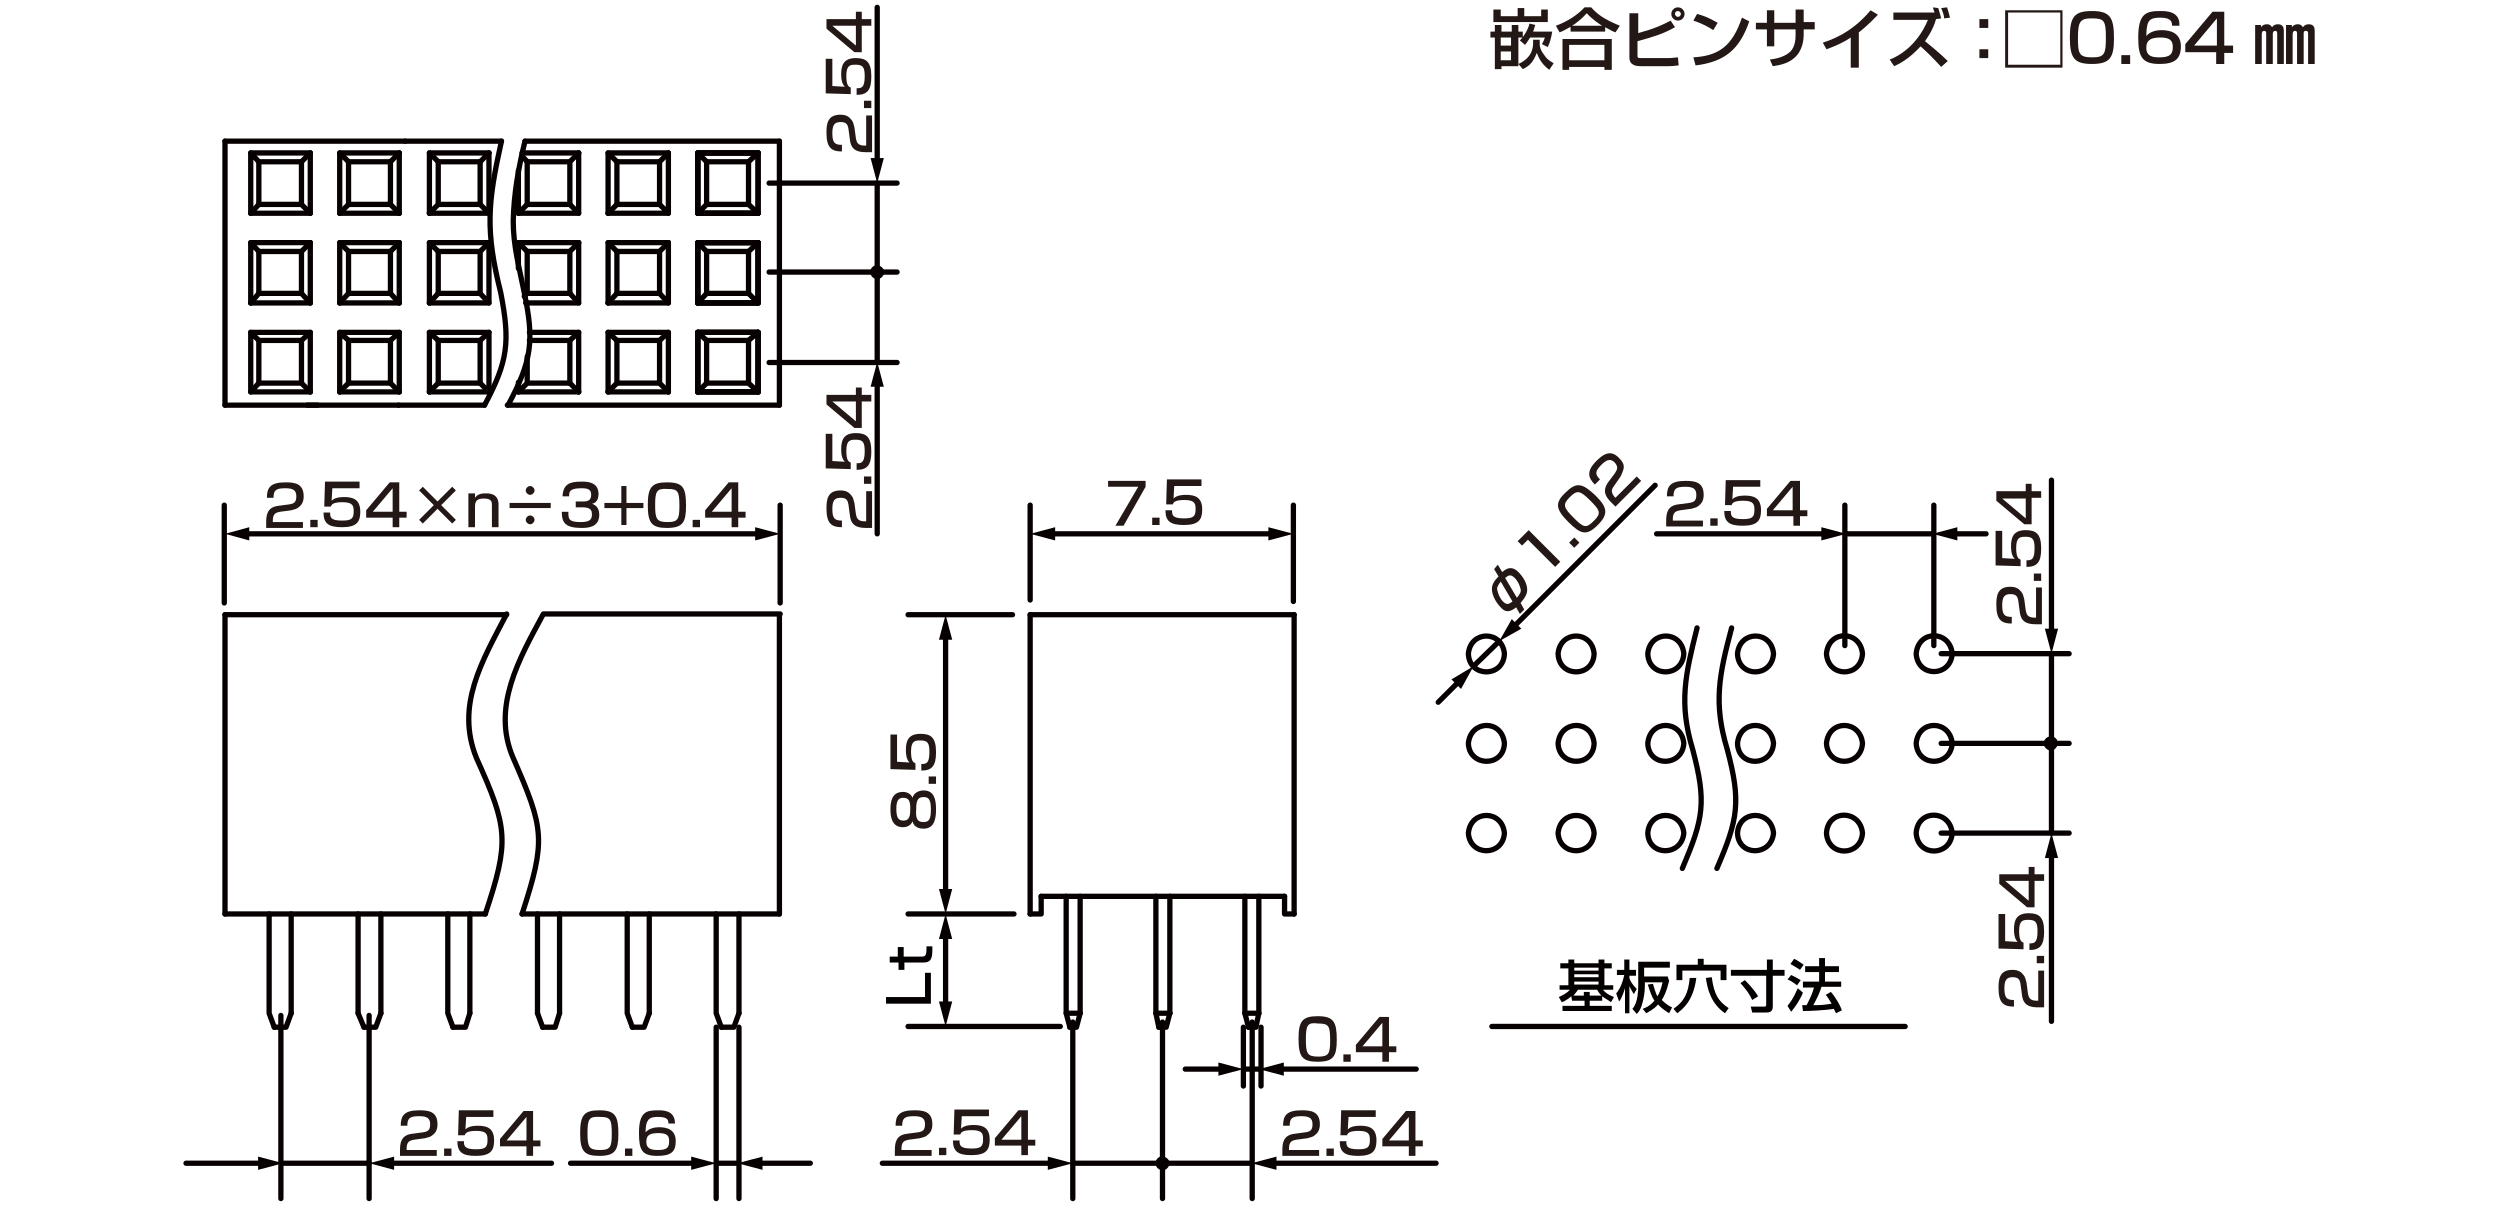 <?xml version="1.0" encoding="utf-8"?>
<!-- Generator: Adobe Illustrator 28.0.0, SVG Export Plug-In . SVG Version: 6.00 Build 0)  -->
<svg version="1.1" id="レイヤー_1" xmlns="http://www.w3.org/2000/svg" xmlns:xlink="http://www.w3.org/1999/xlink" x="0px"
	 y="0px" width="340px" height="164px" viewBox="0 0 340 164" style="enable-background:new 0 0 340 164;" xml:space="preserve">
<style type="text/css">
	.st0{fill:#231815;}
	.st1{fill:#040000;}
	.st2{fill:none;stroke:#060001;stroke-width:0.72;stroke-linecap:round;stroke-linejoin:round;stroke-miterlimit:10;}
	.st3{fill:#040000;stroke:#060001;stroke-width:0.72;stroke-linecap:round;stroke-linejoin:round;stroke-miterlimit:10;}
	.st4{fill:none;stroke:#060001;stroke-width:0.72;stroke-linecap:round;stroke-linejoin:round;}
	.st5{fill:#060001;}
</style>
<g>
	<path class="st0" d="M203.3,3.4h0.9v0.9h1.4V3.4h0.9v0.9h0.6v0.8h-0.6V9h-2.3v0.4h-0.9V5.1h-0.6V4.3h0.6L203.3,3.4L203.3,3.4z
		 M203.2,1.3h0.9v0.9h2.3V1.1h0.9v1.1h2.3V1.3h0.9V3h-7.4V1.3H203.2z M204.1,5.1v1.1h1.4V5.1H204.1z M204.1,7v1.2h1.4V7H204.1z
		 M210.7,9.5c-0.9-0.7-1.3-1.3-1.7-2.3c-0.4,1-0.8,1.7-1.9,2.2l-0.6-0.7c2-0.9,2-2.4,2-2.9V5.4h0.9v0.4c0,0.5,0,0.9,0.7,1.8
		c0.4,0.6,0.9,0.8,1.2,1L210.7,9.5z M208.8,3.4c-0.1,0.2-0.1,0.4-0.3,0.9h2.6c-0.1,0.7-0.3,1.5-0.6,2.1L209.7,6
		c0.1-0.2,0.3-0.5,0.4-0.9h-2c-0.4,0.6-0.5,0.8-0.7,1l-0.7-0.6c0.9-0.9,1.3-2.1,1.3-2.3L208.8,3.4z"/>
	<path class="st0" d="M213.5,3.7c-0.7,0.4-1.1,0.6-1.4,0.7l-0.5-0.9c1.4-0.5,2.9-1.4,3.9-2.5h0.9c0.8,0.9,1.7,1.6,3.9,2.5l-0.6,0.9
		c-0.3-0.1-0.7-0.3-1.4-0.7v0.6h-4.7V3.7H213.5z M212.5,5.3h6.7v4.2h-1V9.1h-4.8v0.4h-0.9V5.3z M213.4,6.1v2.1h4.8V6.1H213.4z
		 M217.9,3.5c-0.2-0.1-1.3-0.8-2.1-1.7c-0.7,0.8-1.5,1.4-2,1.7H217.9z"/>
	<path class="st0" d="M222.8,1.7v2.8c2.2-0.6,3.3-1.1,4.4-1.7l0.6,0.9c-1.6,0.9-2.9,1.3-5.1,1.9v1.9c0,0.3,0,0.4,0.4,0.4h3.9
		c0.4,0,0.9-0.1,1.2-0.1l0.1,1.1c-0.3,0-0.6,0.1-1.4,0.1h-3.7c-0.5,0-1.6,0-1.6-1.2v-6h1.2V1.7z M229.1,1.9c0,0.5-0.4,0.9-0.9,0.9
		s-0.9-0.4-0.9-0.9s0.4-0.9,0.9-0.9C228.7,1,229.1,1.4,229.1,1.9z M227.8,1.9c0,0.2,0.2,0.4,0.4,0.4s0.4-0.2,0.4-0.4
		s-0.2-0.4-0.4-0.4C227.9,1.5,227.8,1.7,227.8,1.9z"/>
	<path class="st0" d="M233,4.1c-0.7-0.5-1.8-1-2.7-1.3l0.5-0.9c0.8,0.2,1.6,0.5,2.8,1.2L233,4.1z M230.3,7.8
		c3.4-0.2,5.3-1.5,6.6-5.4l1,0.5c-1.3,3.8-3.3,5.5-7.3,6L230.3,7.8z"/>
	<path class="st0" d="M244.3,1.3h1V3h1.5v1h-1.5v0.7c0,0.6-0.1,2.2-1.3,3.2c-0.9,0.8-2.2,1-2.9,1.1l-0.4-0.9
		c0.9-0.1,2.1-0.4,2.8-1.1s0.7-1.9,0.7-2.3V4h-2.9v2.3h-1V4h-1.5V3.1h1.5V1.4h1v1.7h2.9V1.3H244.3z"/>
	<path class="st0" d="M252.8,9.2h-1.1V5.1c-1,0.7-2.2,1.2-3.3,1.6l-0.5-0.9c1.2-0.4,3.9-1.3,6.5-4.4l1,0.6c-0.4,0.4-1.3,1.4-2.6,2.4
		L252.8,9.2L252.8,9.2z"/>
	<path class="st0" d="M263.6,1.1c0.2,0.6,0.3,1,0.4,1.4l-0.7,0.1c-0.4,1.5-1.3,2.7-1.5,3c0.5,0.4,2.1,1.7,3.1,2.7L264,9.1
		c-0.9-1-1.8-1.9-2.8-2.8c-1,1.1-2.2,2.1-3.6,2.7L257,8.1c1.1-0.4,3.7-1.8,5.2-5.4h-4.7v-1h5.6c-0.1-0.3-0.2-0.5-0.2-0.7L263.6,1.1z
		 M264.4,2.5c0-0.3-0.1-0.7-0.4-1.4l0.8-0.1c0.2,0.6,0.3,1,0.4,1.4L264.4,2.5z"/>
	<path class="st0" d="M270.4,2.6v1.2h-1.2V2.6H270.4z M270.4,6.7v1.2h-1.2V6.7H270.4z"/>
	<path class="st0" d="M280.5,1.4v7.8h-7.8V1.4H280.5z M273.1,1.7v7.1h7.1V1.7H273.1z"/>
	<path class="st0" d="M287.5,5.2c0,2.6-0.5,3.5-3,3.5c-2.4,0-3-0.8-3-3.6s0.6-3.6,3-3.6C287,1.5,287.5,2.4,287.5,5.2z M282.6,5.2
		c0,2.2,0.2,2.6,2,2.6c1.6,0,1.8-0.5,1.8-2.6c0-2.4-0.2-2.7-1.9-2.7C282.9,2.5,282.6,2.9,282.6,5.2z"/>
	<path class="st0" d="M289.7,7.5v1.2h-1.2V7.5H289.7z"/>
	<path class="st0" d="M295.4,3.5c0-0.4,0-1.1-1.6-1.1c-1.2,0-1.5,0.3-1.7,0.8c-0.1,0.3-0.2,0.8-0.2,1.7c0.5-0.6,1.3-0.8,2.1-0.8
		c1.2,0,2.6,0.4,2.6,2.2c0,1.7-0.8,2.4-2.9,2.4c-2.4,0-2.9-1-2.9-3.6c0-3.3,1.1-3.6,3-3.6c0.8,0,2.7,0,2.6,2
		C296.4,3.5,295.4,3.5,295.4,3.5z M291.9,6.5c0,1.2,0.9,1.3,1.8,1.3c1.5,0,1.8-0.5,1.8-1.4c0-0.8-0.3-1.3-1.7-1.3
		C292.2,5.1,291.9,5.7,291.9,6.5z"/>
	<path class="st0" d="M302.5,1.6v4.6h1.2v1h-1.2v1.5h-1.1V7.1h-4.2V6l3.7-4.4C300.9,1.6,302.5,1.6,302.5,1.6z M301.5,2.5l-3.1,3.7
		h3.1V2.5z"/>
	<path class="st0" d="M307.5,3.4v0.3c0.2-0.3,0.5-0.4,0.8-0.4c0.5,0,0.6,0.3,0.7,0.4c0.2-0.3,0.5-0.4,0.8-0.4c0.7,0,0.8,0.5,0.8,0.9
		v4.5h-0.9V4.6c0-0.2,0-0.4-0.3-0.4c-0.2,0-0.3,0.2-0.3,0.4v4.1h-0.9V4.6c0-0.2,0-0.4-0.3-0.4s-0.3,0.4-0.3,0.5v4h-0.9V3.4H307.5z
		 M311.7,3.4v0.3c0.2-0.3,0.5-0.4,0.8-0.4c0.5,0,0.6,0.3,0.7,0.4c0.2-0.3,0.5-0.4,0.8-0.4c0.7,0,0.8,0.5,0.8,0.9v4.5h-0.9V4.6
		c0-0.2,0-0.4-0.3-0.4s-0.3,0.2-0.3,0.4v4.1h-0.9V4.6c0-0.2,0-0.4-0.3-0.4s-0.3,0.4-0.3,0.5v4h-0.9V3.4H311.7z"/>
</g>
<g id="FS1320">
	<g>
		<path class="st1" d="M120.5,135.6h5.3v-3.3h0.8v4.2h-6.1L120.5,135.6L120.5,135.6z"/>
		<path class="st1" d="M121,131v-0.9h1.1v-1.3h0.8v1.3h2.4c0.5,0,0.7-0.1,0.7-1c0-0.2,0-0.2,0-0.4h0.8c0,0.2,0,0.4,0,0.5
			c0,1.3-0.3,1.7-1.2,1.7H123v1h-0.8v-1H121V131z"/>
	</g>
	<g>
		<path class="st1" d="M213.7,135.5c-0.6,0.5-1,0.7-1.3,0.8l-0.4-0.7c0.4-0.2,1.1-0.5,1.5-1h-1.4V134h1.2v-2.3h-1.1V131h1.1v-0.5
			h0.8v0.5h3.3v-0.5h0.8v0.5h1v0.7h-1v2.3h1.2v0.6H218c0.4,0.5,0.8,0.7,1.5,1l-0.4,0.7c-0.4-0.3-0.8-0.5-1.2-0.8v0.6h-1.7v0.7h3v0.7
			h-6.7v-0.7h3v-0.7h-1.7L213.7,135.5L213.7,135.5z M215.4,135.4v-0.5h0.8v0.5h1.6c-0.3-0.3-0.5-0.6-0.6-0.8h-2.6
			c-0.1,0.2-0.3,0.4-0.6,0.8H215.4z M214.1,131.6v0.4h3.3v-0.4H214.1z M214.1,132.5v0.4h3.3v-0.4H214.1z M214.1,133.5v0.4h3.3v-0.4
			H214.1z"/>
		<path class="st1" d="M219.8,135.1c0.6-0.7,0.9-1.6,1.1-2.5h-1v-0.7h1v-1.4h0.7v1.4h0.9v0.8h-0.9v0.3c0.1,0.4,0.4,0.9,1,1.5
			l-0.4,0.7c-0.1-0.2-0.4-0.6-0.6-1.1v3.7H221v-3.4c-0.3,1-0.6,1.6-0.8,1.8L219.8,135.1z M227,133.4c-0.1,0.3-0.3,1.5-1,2.6
			c0.5,0.5,1.1,0.9,1.4,1l-0.4,0.8c-0.3-0.2-1-0.6-1.5-1.2c-0.6,0.7-1.3,1-1.6,1.2l-0.5-0.6c0.3-0.1,0.9-0.3,1.6-1.1
			c-0.4-0.6-0.6-1.3-0.9-2.2l0.7-0.1c0.2,0.6,0.3,1.1,0.6,1.7c0.5-0.8,0.6-1.5,0.7-1.9h-2.4v0.5c0,1-0.2,1.8-0.3,2.2
			c-0.2,0.8-0.4,1.2-0.8,1.6l-0.6-0.7c0.3-0.3,0.8-1.1,0.8-3.2v-3.2h4.3v0.8h-3.5v1.2h3.2L227,133.4L227,133.4z"/>
		<path class="st1" d="M230.7,133c-0.4,3.1-1.8,4.2-2.6,4.8l-0.5-0.6c1.4-1,2-2,2.2-4.2H230.7z M227.9,131.2h3v-0.8h0.8v0.8h3.1v2.1
			H234V132h-5.2v1.3H228v-2.1H227.9z M234.6,137.8c-1.9-1.3-2.4-3.3-2.6-4.8l0.8-0.1c0.3,2.3,0.9,3.3,2.3,4.2L234.6,137.8z"/>
		<path class="st1" d="M235.5,131.9h4.8v-1.4h0.8v1.4h1.6v0.8h-1.6v4.2c0,0.8-0.6,0.8-0.9,0.8h-1.9l-0.2-0.8h1.8
			c0.3,0,0.3-0.1,0.3-0.3v-3.9h-4.8v-0.8H235.5z M237.3,133.3c0.3,0.3,1.3,1.3,1.8,2.2l-0.8,0.5c-0.4-0.9-0.9-1.5-1.6-2.3
			L237.3,133.3z"/>
		<path class="st1" d="M245.2,135c-0.3,0.8-1,1.9-1.6,2.6l-0.5-0.8c0.3-0.4,0.7-0.8,1.4-2.4L245.2,135z M243.6,132.6
			c0.6,0.3,1,0.5,1.3,0.7l-0.5,0.7c-0.4-0.3-0.8-0.6-1.3-0.8L243.6,132.6z M244,130.4c0.3,0.1,1,0.6,1.3,0.8l-0.5,0.7
			c-0.4-0.3-0.5-0.3-1.3-0.8L244,130.4z M247.7,134.3c-0.3,0.9-0.6,1.5-1.1,2.4c0.9,0,1.3,0,2.5-0.2c-0.3-0.5-0.6-1-0.8-1.2l0.7-0.4
			c0.7,0.8,1.3,1.9,1.5,2.5l-0.8,0.4c-0.1-0.2-0.2-0.4-0.3-0.6c-1.1,0.2-3.3,0.3-4.2,0.3l-0.1-0.8c0.1,0,0.5,0,0.6,0
			c0.5-1,0.8-1.6,1-2.4h-1.5v-0.8h2.2v-1.3h-1.9v-0.8h1.9v-1.1h0.8v1.1h1.9v0.8h-1.9v1.3h2.2v0.7h-2.7V134.3z"/>
	</g>
	<g>
		<line class="st2" x1="140.1" y1="83.6" x2="176" y2="83.6"/>
		<polyline class="st2" points="174.7,121.9 174.7,124.3 176,124.3 		"/>
		<polyline class="st2" points="141.6,121.9 141.6,124.3 140.1,124.3 		"/>
		<line class="st2" x1="159.1" y1="137.8" x2="159.1" y2="121.9"/>
		<polyline class="st2" points="159.1,137.8 157.2,137.8 157.2,121.9 		"/>
		<polyline class="st2" points="159.1,137.8 158.6,139.7 157.6,139.7 		"/>
		<line class="st2" x1="157.2" y1="137.8" x2="157.6" y2="139.7"/>
		<line class="st2" x1="141.6" y1="121.9" x2="174.7" y2="121.9"/>
		<line class="st2" x1="140.1" y1="83.6" x2="140.1" y2="124.3"/>
		<line class="st2" x1="176" y1="83.6" x2="176" y2="124.3"/>
		<line class="st2" x1="146.9" y1="137.8" x2="146.9" y2="121.9"/>
		<polyline class="st2" points="146.9,137.8 145,137.8 145,121.9 		"/>
		<polyline class="st2" points="146.9,137.8 146.4,139.7 145.5,139.7 		"/>
		<line class="st2" x1="145" y1="137.8" x2="145.5" y2="139.7"/>
		<line class="st2" x1="171.2" y1="137.8" x2="171.2" y2="121.9"/>
		<polyline class="st2" points="171.2,137.8 169.3,137.8 169.3,121.9 		"/>
		<polyline class="st2" points="171.2,137.8 170.8,139.7 169.8,139.7 		"/>
		<line class="st2" x1="169.3" y1="137.8" x2="169.8" y2="139.7"/>
	</g>
	<g>
		<line class="st2" x1="88.3" y1="124.3" x2="88.3" y2="137.8"/>
		<polyline class="st2" points="86,139.7 85.3,137.8 85.3,124.3 		"/>
		<polyline class="st2" points="86,139.7 87.6,139.7 88.3,137.8 		"/>
		<line class="st2" x1="76.1" y1="124.3" x2="76.1" y2="137.8"/>
		<line class="st2" x1="73.1" y1="124.3" x2="73.1" y2="137.8"/>
		<line class="st2" x1="63.9" y1="124.3" x2="63.9" y2="137.8"/>
		<polyline class="st2" points="61.6,139.7 60.9,137.8 60.9,124.3 		"/>
		<polyline class="st2" points="61.6,139.7 63.3,139.7 63.9,137.8 		"/>
		<line class="st2" x1="73.1" y1="137.8" x2="73.8" y2="139.7"/>
		<polyline class="st2" points="73.8,139.7 75.5,139.7 76.1,137.8 		"/>
		<line class="st2" x1="51.8" y1="124.3" x2="51.8" y2="137.8"/>
		<line class="st2" x1="48.7" y1="124.3" x2="48.7" y2="137.8"/>
		<line class="st2" x1="39.6" y1="124.3" x2="39.6" y2="137.8"/>
		<polyline class="st2" points="37.3,139.7 36.6,137.8 36.6,124.3 		"/>
		<polyline class="st2" points="37.3,139.7 38.9,139.7 39.6,137.8 		"/>
		<line class="st2" x1="48.7" y1="137.8" x2="49.5" y2="139.7"/>
		<polyline class="st2" points="49.5,139.7 51.1,139.7 51.8,137.8 		"/>
		<polyline class="st2" points="100.5,137.8 99.8,139.7 98.1,139.7 		"/>
		<polyline class="st2" points="97.4,124.3 97.4,137.8 98.1,139.7 		"/>
		<line class="st2" x1="100.5" y1="124.3" x2="100.5" y2="137.8"/>
		<line class="st2" x1="30.6" y1="83.6" x2="68.9" y2="83.6"/>
		<line class="st2" x1="30.6" y1="124.3" x2="66" y2="124.3"/>
		<line class="st2" x1="30.6" y1="83.6" x2="30.6" y2="124.3"/>
		<line class="st2" x1="106" y1="83.6" x2="106" y2="124.3"/>
		<line class="st2" x1="71" y1="124.3" x2="106" y2="124.3"/>
		<path class="st2" d="M71,124.3c3.3-10.1,3-11.6-1.2-21.2c-3-6.9,0.8-13.5,4.1-19.6h32.2"/>
		<path class="st2" d="M66,124.3c3.3-9.9,3.1-11.7-1.2-21.2c-2.9-7.2,0.8-13.2,4.1-19.6"/>
	</g>
	<path class="st2" d="M204.6,88.9c-0.3-3.2-4.6-3.2-4.9,0C199.8,92.2,204.5,92.2,204.6,88.9z"/>
	<path class="st2" d="M204.6,101.1c-0.3-3.3-4.6-3.2-4.9,0C199.8,104.3,204.5,104.4,204.6,101.1z"/>
	<path class="st2" d="M216.8,88.9c-0.3-3.2-4.6-3.2-4.9,0C212,92.2,216.7,92.2,216.8,88.9z"/>
	<path class="st2" d="M216.8,101.1c-0.3-3.3-4.6-3.2-4.9,0C212,104.3,216.7,104.4,216.8,101.1z"/>
	<path class="st2" d="M229,88.9c-0.3-3.2-4.6-3.2-4.9,0C224.2,92.2,228.8,92.2,229,88.9z"/>
	<path class="st2" d="M229,101.1c-0.3-3.2-4.6-3.3-4.9,0C224.2,104.4,228.8,104.3,229,101.1z"/>
	<path class="st2" d="M241.2,88.9c-0.3-3.2-4.6-3.2-4.9,0C236.4,92.2,241,92.2,241.2,88.9z"/>
	<path class="st2" d="M241.2,101.1c-0.3-3.2-4.6-3.3-4.9,0C236.4,104.4,241,104.3,241.2,101.1z"/>
	<path class="st2" d="M253.3,88.9c-0.3-3.2-4.6-3.3-4.9,0C248.6,92.2,253.1,92.2,253.3,88.9z"/>
	<path class="st2" d="M253.3,101.1c-0.3-3.2-4.6-3.3-4.9,0C248.6,104.4,253.1,104.3,253.3,101.1z"/>
	<path class="st2" d="M265.5,88.9c-0.3-3.2-4.6-3.3-4.9,0C260.8,92.2,265.3,92.1,265.5,88.9z"/>
	<path class="st2" d="M265.5,101.1c-0.3-3.2-4.6-3.3-4.9,0C260.8,104.4,265.3,104.3,265.5,101.1z"/>
	<path class="st2" d="M204.6,113.3c-0.3-3.2-4.6-3.2-4.9,0C199.9,116.5,204.4,116.5,204.6,113.3z"/>
	<path class="st2" d="M216.8,113.3c-0.3-3.2-4.6-3.2-4.9,0C212.1,116.5,216.6,116.5,216.8,113.3z"/>
	<path class="st2" d="M229,113.3c-0.3-3.2-4.7-3.2-4.9,0C224.2,116.5,228.7,116.5,229,113.3z"/>
	<path class="st2" d="M241.2,113.3c-0.3-3.2-4.7-3.2-4.9,0C236.4,116.5,240.9,116.5,241.2,113.3z"/>
	<path class="st2" d="M253.3,113.3c-0.3-3.2-4.7-3.3-4.9,0C248.6,116.6,253.1,116.5,253.3,113.3z"/>
	<path class="st2" d="M265.5,113.3c-0.3-3.2-4.7-3.3-4.9,0C260.8,116.6,265.3,116.5,265.5,113.3z"/>
	<path class="st2" d="M235.5,85.4c-1.7,6.4-2.5,10.2-0.6,16.5c1.9,7.1,1.5,9.5-1.4,16.2"/>
	<path class="st2" d="M230.8,85.4c-1.6,6.4-2.5,10.2-0.6,16.5c1.9,7.2,1.5,9.4-1.4,16.2"/>
	<g>
		<line class="st2" x1="94.9" y1="45.2" x2="103.1" y2="45.2"/>
		<line class="st2" x1="94.9" y1="41.2" x2="103.1" y2="41.2"/>
		<polyline class="st2" points="94.9,41.2 94.9,33 103.1,33 		"/>
		<line class="st2" x1="103.1" y1="33" x2="103.1" y2="41.2"/>
		<line class="st2" x1="94.9" y1="53.3" x2="103.1" y2="53.3"/>
		<line class="st2" x1="106" y1="55.1" x2="106" y2="19.2"/>
		<line class="st2" x1="94.9" y1="45.2" x2="94.9" y2="53.3"/>
		<line class="st2" x1="103.1" y1="45.2" x2="103.1" y2="53.3"/>
		<line class="st2" x1="103.1" y1="33" x2="103.1" y2="41.2"/>
		<line class="st2" x1="103.1" y1="45.2" x2="103.1" y2="53.3"/>
		<line class="st2" x1="82.7" y1="45.2" x2="90.9" y2="45.2"/>
		<line class="st2" x1="82.7" y1="41.2" x2="90.9" y2="41.2"/>
		<line class="st2" x1="82.7" y1="33" x2="90.9" y2="33"/>
		<line class="st2" x1="83.9" y1="34.2" x2="89.7" y2="34.2"/>
		<line class="st2" x1="83.9" y1="39.9" x2="89.7" y2="39.9"/>
		<polyline class="st2" points="77.5,39.9 78.7,41.2 78.7,33 		"/>
		<polyline class="st2" points="77.5,39.9 77.5,34.2 78.7,33 		"/>
		<line class="st2" x1="83.9" y1="39.9" x2="82.7" y2="41.2"/>
		<polyline class="st2" points="82.7,41.2 82.7,33 83.9,34.2 		"/>
		<line class="st2" x1="83.9" y1="34.2" x2="83.9" y2="39.9"/>
		<polyline class="st2" points="89.7,39.9 90.9,41.2 90.9,33 		"/>
		<polyline class="st2" points="89.7,39.9 89.7,34.2 90.9,33 		"/>
		<line class="st2" x1="94.9" y1="33" x2="94.9" y2="41.2"/>
		<line class="st2" x1="58.4" y1="45.2" x2="66.5" y2="45.2"/>
		<line class="st2" x1="58.4" y1="41.2" x2="66.5" y2="41.2"/>
		<line class="st2" x1="58.4" y1="33" x2="66.5" y2="33"/>
		<line class="st2" x1="59.6" y1="34.2" x2="65.3" y2="34.2"/>
		<line class="st2" x1="59.6" y1="39.9" x2="65.3" y2="39.9"/>
		<line class="st2" x1="54.3" y1="33" x2="54.3" y2="41.2"/>
		<line class="st2" x1="59.6" y1="39.9" x2="58.4" y2="41.2"/>
		<polyline class="st2" points="58.4,41.2 58.4,33 59.6,34.2 		"/>
		<line class="st2" x1="59.6" y1="34.2" x2="59.6" y2="39.9"/>
		<polyline class="st2" points="65.3,39.9 66.5,41.2 66.5,33 		"/>
		<polyline class="st2" points="65.3,39.9 65.3,34.2 66.5,33 		"/>
		<line class="st2" x1="71.7" y1="39.9" x2="71.3" y2="40.3"/>
		<polyline class="st2" points="70.5,36.5 70.5,33 71.7,34.2 		"/>
		<line class="st2" x1="71.7" y1="34.2" x2="71.7" y2="39.9"/>
		<line class="st2" x1="72" y1="45.2" x2="78.7" y2="45.2"/>
		<line class="st2" x1="71.5" y1="41.2" x2="78.7" y2="41.2"/>
		<line class="st2" x1="70.5" y1="33" x2="78.7" y2="33"/>
		<line class="st2" x1="71.7" y1="34.2" x2="77.5" y2="34.2"/>
		<line class="st2" x1="71.7" y1="39.9" x2="77.5" y2="39.9"/>
		<line class="st2" x1="82.7" y1="53.3" x2="90.9" y2="53.3"/>
		<line class="st2" x1="83.9" y1="46.3" x2="89.7" y2="46.3"/>
		<line class="st2" x1="83.9" y1="52.1" x2="89.7" y2="52.1"/>
		<polyline class="st2" points="77.5,46.3 77.5,52.1 78.7,53.3 		"/>
		<polyline class="st2" points="83.9,46.3 83.9,52.1 82.7,53.3 		"/>
		<polyline class="st2" points="89.7,46.3 89.7,52.1 90.9,53.3 		"/>
		<line class="st2" x1="58.4" y1="53.3" x2="66.5" y2="53.3"/>
		<line class="st2" x1="59.6" y1="46.3" x2="65.3" y2="46.3"/>
		<line class="st2" x1="59.6" y1="52.1" x2="65.3" y2="52.1"/>
		<polyline class="st2" points="59.6,46.3 59.6,52.1 58.4,53.3 		"/>
		<polyline class="st2" points="65.3,46.3 65.3,52.1 66.5,53.3 		"/>
		<polyline class="st2" points="71.7,48.5 71.7,52.1 70.5,53.3 		"/>
		<line class="st2" x1="70.5" y1="53.3" x2="78.7" y2="53.3"/>
		<line class="st2" x1="72" y1="46.3" x2="77.5" y2="46.3"/>
		<line class="st2" x1="71.7" y1="52.1" x2="77.5" y2="52.1"/>
		<polyline class="st2" points="58.4,53.3 58.4,45.2 59.6,46.3 		"/>
		<polyline class="st2" points="65.3,46.3 66.5,45.2 66.5,53.3 		"/>
		<line class="st2" x1="70.5" y1="52" x2="70.5" y2="53.3"/>
		<polyline class="st2" points="77.5,46.3 78.7,45.2 78.7,53.3 		"/>
		<polyline class="st2" points="82.7,53.3 82.7,45.2 83.9,46.3 		"/>
		<polyline class="st2" points="89.7,46.3 90.9,45.2 90.9,53.3 		"/>
		<polyline class="st2" points="103.1,53.3 94.9,53.3 94.9,45.2 		"/>
		<line class="st2" x1="94.9" y1="45.2" x2="103.1" y2="45.2"/>
		<line class="st2" x1="94.9" y1="41.2" x2="103.1" y2="41.2"/>
		<line class="st2" x1="94.9" y1="33" x2="103.1" y2="33"/>
		<line class="st2" x1="34.1" y1="45.2" x2="42.2" y2="45.2"/>
		<line class="st2" x1="47.4" y1="39.9" x2="46.2" y2="41.2"/>
		<polyline class="st2" points="46.2,41.2 46.2,33 47.4,34.2 		"/>
		<polyline class="st2" points="53.1,34.2 47.4,34.2 47.4,39.9 		"/>
		<polyline class="st2" points="53.1,34.2 53.1,39.9 47.4,39.9 		"/>
		<polyline class="st2" points="35.2,52.1 34.1,53.3 42.2,53.3 		"/>
		<line class="st2" x1="41" y1="52.1" x2="42.2" y2="53.3"/>
		<polyline class="st2" points="41,46.3 35.2,46.3 35.2,52.1 		"/>
		<polyline class="st2" points="41,46.3 41,52.1 35.2,52.1 		"/>
		<polyline class="st2" points="34.1,53.3 34.1,45.2 35.2,46.3 		"/>
		<polyline class="st2" points="41,46.3 42.2,45.2 42.2,53.3 		"/>
		<line class="st2" x1="30.6" y1="19.2" x2="55.1" y2="19.2"/>
		<line class="st2" x1="30.6" y1="55.1" x2="54.2" y2="55.1"/>
		<line class="st2" x1="46.2" y1="41.2" x2="54.3" y2="41.2"/>
		<line class="st2" x1="46.2" y1="33" x2="54.3" y2="33"/>
		<line class="st2" x1="53.1" y1="39.9" x2="54.3" y2="41.2"/>
		<line class="st2" x1="53.1" y1="34.2" x2="54.3" y2="33"/>
		<line class="st2" x1="41.8" y1="55.1" x2="43.2" y2="55.1"/>
		<polyline class="st2" points="103.1,53.3 103.1,45.2 101.8,46.3 		"/>
		<polyline class="st2" points="96.1,46.3 94.9,45.2 94.9,53.3 		"/>
		<polyline class="st2" points="103.1,53.3 101.8,52.1 101.8,46.3 		"/>
		<line class="st2" x1="96.1" y1="46.3" x2="96.1" y2="52.1"/>
		<polyline class="st2" points="101.8,52.1 96.1,52.1 94.9,53.3 		"/>
		<line class="st2" x1="96.1" y1="46.3" x2="101.8" y2="46.3"/>
		<line class="st2" x1="94.9" y1="53.3" x2="103.1" y2="53.3"/>
		<polyline class="st2" points="103.1,33 101.8,34.2 101.8,39.9 		"/>
		<polyline class="st2" points="103.1,33 103.1,41.2 101.8,39.9 		"/>
		<line class="st2" x1="96.1" y1="34.2" x2="96.1" y2="39.9"/>
		<polyline class="st2" points="96.1,34.2 94.9,33 94.9,41.2 		"/>
		<polyline class="st2" points="101.8,39.9 96.1,39.9 94.9,41.2 		"/>
		<line class="st2" x1="96.1" y1="34.2" x2="101.8" y2="34.2"/>
		<line class="st2" x1="94.9" y1="33" x2="103.1" y2="33"/>
		<line class="st2" x1="94.9" y1="41.2" x2="103.1" y2="41.2"/>
		<line class="st2" x1="94.9" y1="45.2" x2="103.1" y2="45.2"/>
		<line class="st2" x1="41" y1="34.2" x2="42.2" y2="33"/>
		<line class="st2" x1="41" y1="39.9" x2="42.2" y2="41.2"/>
		<line class="st2" x1="34.1" y1="33" x2="42.2" y2="33"/>
		<line class="st2" x1="34.1" y1="41.2" x2="42.2" y2="41.2"/>
		<polyline class="st2" points="35.2,39.9 41,39.9 41,34.2 		"/>
		<polyline class="st2" points="35.2,39.9 35.2,34.2 41,34.2 		"/>
		<polyline class="st2" points="35.2,34.2 34.1,33 34.1,41.2 		"/>
		<line class="st2" x1="35.2" y1="39.9" x2="34.1" y2="41.2"/>
		<line class="st2" x1="42.2" y1="33" x2="42.2" y2="41.2"/>
		<polyline class="st2" points="54.3,53.3 54.3,45.2 53.1,46.3 		"/>
		<polyline class="st2" points="47.4,46.3 46.2,45.2 46.2,53.3 		"/>
		<polyline class="st2" points="54.3,53.3 53.1,52.1 53.1,46.3 		"/>
		<line class="st2" x1="47.4" y1="46.3" x2="47.4" y2="52.1"/>
		<polyline class="st2" points="53.1,52.1 47.4,52.1 46.2,53.3 		"/>
		<line class="st2" x1="47.4" y1="46.3" x2="53.1" y2="46.3"/>
		<line class="st2" x1="46.2" y1="53.3" x2="54.3" y2="53.3"/>
		<line class="st2" x1="46.2" y1="45.2" x2="54.3" y2="45.2"/>
		<line class="st2" x1="94.9" y1="29" x2="103.1" y2="29"/>
		<polyline class="st2" points="94.9,29 94.9,20.8 103.1,20.8 		"/>
		<path class="st2" d="M103.1,20.8V29V20.8z"/>
		<line class="st2" x1="82.7" y1="29" x2="90.9" y2="29"/>
		<line class="st2" x1="82.7" y1="20.8" x2="90.9" y2="20.8"/>
		<line class="st2" x1="83.9" y1="22" x2="89.7" y2="22"/>
		<line class="st2" x1="83.9" y1="27.8" x2="89.7" y2="27.8"/>
		<polyline class="st2" points="77.5,27.8 78.7,29 78.7,20.8 		"/>
		<polyline class="st2" points="77.5,27.8 77.5,22 78.7,20.8 		"/>
		<line class="st2" x1="83.9" y1="27.8" x2="82.7" y2="29"/>
		<polyline class="st2" points="82.7,29 82.7,20.8 83.9,22 		"/>
		<line class="st2" x1="83.9" y1="22" x2="83.9" y2="27.8"/>
		<polyline class="st2" points="89.7,27.8 90.9,29 90.9,20.8 		"/>
		<polyline class="st2" points="89.7,27.8 89.7,22 90.9,20.8 		"/>
		<line class="st2" x1="94.9" y1="20.8" x2="94.9" y2="29"/>
		<line class="st2" x1="58.4" y1="29" x2="66.5" y2="29"/>
		<line class="st2" x1="58.4" y1="20.8" x2="66.5" y2="20.8"/>
		<line class="st2" x1="59.6" y1="22" x2="65.3" y2="22"/>
		<polyline class="st2" points="58.4,29 59.6,27.8 65.3,27.8 		"/>
		<polyline class="st2" points="58.4,29 58.4,20.8 59.6,22 		"/>
		<line class="st2" x1="59.6" y1="22" x2="59.6" y2="27.8"/>
		<polyline class="st2" points="65.3,27.8 66.5,29 66.5,20.8 		"/>
		<polyline class="st2" points="65.3,27.8 65.3,22 66.5,20.8 		"/>
		<line class="st2" x1="71.7" y1="27.8" x2="70.5" y2="29"/>
		<line class="st2" x1="71" y1="21.2" x2="71.7" y2="22"/>
		<line class="st2" x1="70.5" y1="23.2" x2="70.5" y2="29"/>
		<line class="st2" x1="71.7" y1="22" x2="71.7" y2="27.8"/>
		<line class="st2" x1="70.5" y1="29" x2="78.7" y2="29"/>
		<line class="st2" x1="71" y1="20.8" x2="78.7" y2="20.8"/>
		<line class="st2" x1="71.7" y1="22" x2="77.5" y2="22"/>
		<line class="st2" x1="71.7" y1="27.8" x2="77.5" y2="27.8"/>
		<line class="st2" x1="94.9" y1="29" x2="103.1" y2="29"/>
		<line class="st2" x1="94.9" y1="20.8" x2="103.1" y2="20.8"/>
		<polyline class="st2" points="103.1,20.8 101.8,22 101.8,27.8 		"/>
		<polyline class="st2" points="103.1,20.8 103.1,29 101.8,27.8 		"/>
		<line class="st2" x1="96.1" y1="22" x2="96.1" y2="27.8"/>
		<polyline class="st2" points="96.1,22 94.9,20.8 94.9,29 		"/>
		<polyline class="st2" points="101.8,27.8 96.1,27.8 94.9,29 		"/>
		<line class="st2" x1="96.1" y1="22" x2="101.8" y2="22"/>
		<line class="st2" x1="94.9" y1="20.8" x2="103.1" y2="20.8"/>
		<line class="st2" x1="94.9" y1="29" x2="103.1" y2="29"/>
		<line class="st2" x1="41" y1="22" x2="42.2" y2="20.8"/>
		<line class="st2" x1="41" y1="27.8" x2="42.2" y2="29"/>
		<line class="st2" x1="34.1" y1="20.8" x2="42.2" y2="20.8"/>
		<line class="st2" x1="34.1" y1="29" x2="42.2" y2="29"/>
		<polyline class="st2" points="35.2,27.8 41,27.8 41,22 		"/>
		<polyline class="st2" points="35.2,27.8 35.2,22 41,22 		"/>
		<polyline class="st2" points="35.2,22 34.1,20.8 34.1,29 		"/>
		<line class="st2" x1="35.2" y1="27.8" x2="34.1" y2="29"/>
		<line class="st2" x1="42.2" y1="20.8" x2="42.2" y2="29"/>
		<line class="st2" x1="55.1" y1="19.2" x2="68.2" y2="19.2"/>
		<line class="st2" x1="54.2" y1="55.1" x2="65.9" y2="55.1"/>
		<line class="st2" x1="30.6" y1="55.1" x2="30.6" y2="19.2"/>
		<line class="st2" x1="54.3" y1="20.8" x2="54.3" y2="29"/>
		<line class="st2" x1="47.4" y1="27.8" x2="46.2" y2="29"/>
		<polyline class="st2" points="46.2,29 46.2,20.8 47.4,22 		"/>
		<polyline class="st2" points="53.1,22 47.4,22 47.4,27.8 		"/>
		<polyline class="st2" points="53.1,22 53.1,27.8 47.4,27.8 		"/>
		<line class="st2" x1="46.2" y1="29" x2="54.3" y2="29"/>
		<line class="st2" x1="46.2" y1="20.8" x2="54.3" y2="20.8"/>
		<line class="st2" x1="53.1" y1="27.8" x2="54.3" y2="29"/>
		<line class="st2" x1="53.1" y1="22" x2="54.3" y2="20.8"/>
		<line class="st2" x1="69" y1="55.1" x2="106" y2="55.1"/>
		<line class="st2" x1="71.4" y1="19.2" x2="106" y2="19.2"/>
		<path class="st2" d="M71.4,19.2c-0.9,3.7-1.5,7-1.6,10.8c0,3.5,0.8,6.3,1.5,9.8c1.4,6.6,1,9.3-2.2,15.3"/>
		<path class="st2" d="M68.2,19.2c-1.9,8.5-2.2,12.2-0.1,20.6c1.3,6.7,1,9.3-2.2,15.3"/>
	</g>
	<line class="st2" x1="251.1" y1="72.6" x2="262.8" y2="72.6"/>
	<line class="st2" x1="263" y1="87.8" x2="263" y2="68.7"/>
	<line class="st2" x1="250.9" y1="87.8" x2="250.9" y2="68.7"/>
	<line class="st2" x1="175.9" y1="81.8" x2="175.9" y2="68.7"/>
	<line class="st2" x1="140.1" y1="81.6" x2="140.1" y2="68.7"/>
	<line class="st2" x1="144.2" y1="139.6" x2="123.5" y2="139.6"/>
	<line class="st2" x1="50.2" y1="138.1" x2="50.2" y2="163"/>
	<line class="st2" x1="38.2" y1="138.1" x2="38.2" y2="163"/>
	<line class="st2" x1="97.4" y1="158.2" x2="100.3" y2="158.2"/>
	<line class="st2" x1="100.5" y1="139.7" x2="100.5" y2="163"/>
	<line class="st2" x1="97.4" y1="139.7" x2="97.4" y2="163"/>
	<line class="st2" x1="145.9" y1="158.2" x2="170.2" y2="158.2"/>
	<line class="st2" x1="171.5" y1="139.7" x2="171.5" y2="147.7"/>
	<line class="st2" x1="170.3" y1="139" x2="170.3" y2="163"/>
	<line class="st2" x1="158.1" y1="139" x2="158.1" y2="163"/>
	<line class="st2" x1="145.9" y1="139" x2="145.9" y2="163"/>
	<line class="st2" x1="169.1" y1="139.7" x2="169.1" y2="147.7"/>
	<line class="st2" x1="169.1" y1="145.4" x2="171.2" y2="145.4"/>
	<line class="st2" x1="137.9" y1="124.3" x2="123.5" y2="124.3"/>
	<line class="st2" x1="137.7" y1="83.6" x2="123.5" y2="83.6"/>
	<line class="st2" x1="106.1" y1="82" x2="106.1" y2="68.7"/>
	<line class="st2" x1="30.5" y1="82" x2="30.5" y2="68.7"/>
	<line class="st2" x1="202.9" y1="139.6" x2="259.1" y2="139.6"/>
	<path class="st3" d="M158.7,158.2c0,0.3-0.3,0.6-0.6,0.6s-0.6-0.3-0.6-0.6s0.3-0.6,0.6-0.6C158.4,157.7,158.7,157.9,158.7,158.2z"
		/>
	<line class="st2" x1="104.6" y1="24.9" x2="122" y2="24.9"/>
	<line class="st2" x1="104.6" y1="37" x2="122" y2="37"/>
	<line class="st2" x1="104.6" y1="49.3" x2="122" y2="49.3"/>
	<line class="st2" x1="264" y1="88.9" x2="281.4" y2="88.9"/>
	<line class="st2" x1="264" y1="101.1" x2="281.4" y2="101.1"/>
	<line class="st2" x1="264" y1="113.3" x2="281.4" y2="113.3"/>
	<g>
		<g>
			<line class="st4" x1="33.3" y1="72.6" x2="103.3" y2="72.6"/>
			<g>
				<polygon class="st5" points="33.9,73.5 30.6,72.6 33.9,71.7 				"/>
			</g>
			<g>
				<polygon class="st5" points="102.7,73.5 106.1,72.6 102.7,71.7 				"/>
			</g>
		</g>
	</g>
	<path class="st3" d="M119.9,37c0,0.3-0.3,0.6-0.6,0.6c-0.3,0-0.6-0.3-0.6-0.6s0.3-0.6,0.6-0.6C119.6,36.5,119.9,36.7,119.9,37z"/>
	<line class="st2" x1="119.3" y1="37" x2="119.3" y2="24.9"/>
	<line class="st2" x1="119.3" y1="49.2" x2="119.3" y2="37"/>
	<g>
		<g>
			<line class="st4" x1="119.3" y1="1" x2="119.3" y2="22.1"/>
			<g>
				<polygon class="st5" points="118.4,21.5 119.3,24.9 120.2,21.5 				"/>
			</g>
		</g>
	</g>
	<g>
		<g>
			<line class="st4" x1="119.3" y1="72.6" x2="119.3" y2="52"/>
			<g>
				<polygon class="st5" points="120.2,52.6 119.3,49.2 118.4,52.6 				"/>
			</g>
		</g>
	</g>
	<line class="st2" x1="38.5" y1="158.2" x2="50.2" y2="158.2"/>
	<g>
		<g>
			<line class="st4" x1="25.3" y1="158.2" x2="35.7" y2="158.2"/>
			<g>
				<polygon class="st5" points="35.1,159.1 38.5,158.2 35.1,157.3 				"/>
			</g>
		</g>
	</g>
	<g>
		<g>
			<line class="st4" x1="75" y1="158.2" x2="53" y2="158.2"/>
			<g>
				<polygon class="st5" points="53.6,157.3 50.2,158.2 53.6,159.1 				"/>
			</g>
		</g>
	</g>
	<g>
		<g>
			<line class="st4" x1="77.6" y1="158.2" x2="94.6" y2="158.2"/>
			<g>
				<polygon class="st5" points="94,159.1 97.4,158.2 94,157.3 				"/>
			</g>
		</g>
	</g>
	<g>
		<g>
			<line class="st4" x1="110.2" y1="158.2" x2="103.1" y2="158.2"/>
			<g>
				<polygon class="st5" points="103.7,157.3 100.3,158.2 103.7,159.1 				"/>
			</g>
		</g>
	</g>
	<g>
		<g>
			<line class="st4" x1="142.9" y1="72.6" x2="173.1" y2="72.6"/>
			<g>
				<polygon class="st5" points="143.5,73.5 140.1,72.6 143.5,71.7 				"/>
			</g>
			<g>
				<polygon class="st5" points="172.5,73.5 175.9,72.6 172.5,71.7 				"/>
			</g>
		</g>
	</g>
	<g>
		<g>
			<line class="st4" x1="128.6" y1="86.4" x2="128.6" y2="121.6"/>
			<g>
				<polygon class="st5" points="127.7,87 128.6,83.6 129.5,87 				"/>
			</g>
			<g>
				<polygon class="st5" points="127.7,120.9 128.6,124.3 129.5,120.9 				"/>
			</g>
		</g>
	</g>
	<g>
		<g>
			<line class="st4" x1="128.6" y1="127.1" x2="128.6" y2="136.8"/>
			<g>
				<polygon class="st5" points="127.7,127.7 128.6,124.3 129.5,127.7 				"/>
			</g>
			<g>
				<polygon class="st5" points="127.7,136.2 128.6,139.6 129.5,136.2 				"/>
			</g>
		</g>
	</g>
	<g>
		<g>
			<line class="st4" x1="120" y1="158.2" x2="143.1" y2="158.2"/>
			<g>
				<polygon class="st5" points="142.5,159.1 145.9,158.2 142.5,157.3 				"/>
			</g>
		</g>
	</g>
	<g>
		<g>
			<line class="st4" x1="195.3" y1="158.2" x2="172.9" y2="158.2"/>
			<g>
				<polygon class="st5" points="173.6,157.3 170.2,158.2 173.6,159.1 				"/>
			</g>
		</g>
	</g>
	<g>
		<g>
			<line class="st4" x1="161.2" y1="145.4" x2="166.4" y2="145.4"/>
			<g>
				<polygon class="st5" points="165.7,146.3 169.1,145.4 165.7,144.5 				"/>
			</g>
		</g>
	</g>
	<g>
		<g>
			<line class="st4" x1="192.6" y1="145.4" x2="174" y2="145.4"/>
			<g>
				<polygon class="st5" points="174.6,144.5 171.2,145.4 174.6,146.3 				"/>
			</g>
		</g>
	</g>
	<line class="st2" x1="200.4" y1="90.6" x2="203.9" y2="87.2"/>
	<g>
		<g>
			<line class="st4" x1="205.8" y1="85.3" x2="225.1" y2="66"/>
			<g>
				<polygon class="st5" points="206.9,85.5 203.9,87.2 205.6,84.2 				"/>
			</g>
		</g>
	</g>
	<g>
		<g>
			<line class="st4" x1="198.5" y1="92.6" x2="195.6" y2="95.5"/>
			<g>
				<polygon class="st5" points="197.4,92.4 200.4,90.6 198.7,93.7 				"/>
			</g>
		</g>
	</g>
	<g>
		<g>
			<line class="st4" x1="225.3" y1="72.6" x2="248.3" y2="72.6"/>
			<g>
				<polygon class="st5" points="247.7,73.5 251.1,72.6 247.7,71.7 				"/>
			</g>
		</g>
	</g>
	<g>
		<g>
			<line class="st4" x1="270.1" y1="72.6" x2="265.6" y2="72.6"/>
			<g>
				<polygon class="st5" points="266.2,71.7 262.8,72.6 266.2,73.5 				"/>
			</g>
		</g>
	</g>
	<path class="st3" d="M279.5,101.1c0,0.3-0.3,0.6-0.6,0.6c-0.3,0-0.6-0.3-0.6-0.6c0-0.3,0.3-0.6,0.6-0.6
		C279.3,100.5,279.5,100.8,279.5,101.1z"/>
	<line class="st2" x1="279" y1="101.1" x2="279" y2="88.9"/>
	<line class="st2" x1="279" y1="101.1" x2="279" y2="113.3"/>
	<g>
		<g>
			<line class="st4" x1="279" y1="65.3" x2="279" y2="86.1"/>
			<g>
				<polygon class="st5" points="278.1,85.5 279,88.9 279.9,85.5 				"/>
			</g>
		</g>
	</g>
	<g>
		<g>
			<line class="st4" x1="279" y1="138.9" x2="279" y2="116.1"/>
			<g>
				<polygon class="st5" points="279.9,116.7 279,113.3 278.1,116.7 				"/>
			</g>
		</g>
	</g>
	<g>
		<path class="st0" d="M116.4,69.9c0.1,0.5,0.2,1,1.2,1h0.2v-4.1h0.8v5h-0.7c-1,0-2.1-0.1-2.3-1.6l-0.2-1.5c-0.1-0.7-0.3-1-1.1-1
			c-0.8,0-1.1,0.4-1.1,1.5c0,1.3,0.3,1.6,1.3,1.6v0.9c-1.3,0-2.1-0.4-2.1-2.5c0-1.2,0.1-2.5,1.9-2.5c0.8,0,1.2,0.3,1.5,0.7
			c0.2,0.2,0.3,0.6,0.4,1L116.4,69.9z"/>
		<path class="st0" d="M117.5,64.8h1v1h-1V64.8z"/>
		<path class="st0" d="M112.4,59h0.8v3.7l1.7,0.1c-0.2-0.2-0.5-0.6-0.5-1.7c0-1.2,0.3-2.2,2-2.2c1.4,0,2.1,0.5,2.1,2.5
			c0,1.8-0.5,2.5-2,2.5V63c0.6,0,1.1,0,1.1-1.6c0-1.2-0.2-1.6-1.2-1.6c-0.7,0-1.3,0-1.3,1.5c0,1.3,0.3,1.5,0.6,1.6v0.9l-3.4-0.1V59
			H112.4z"/>
		<path class="st0" d="M112.4,53.7h4v-1h0.8v1h1.3v0.9h-1.3v3.6h-1l-3.8-3.2V53.7z M113.2,54.6l3.2,2.7v-2.7H113.2z"/>
	</g>
	<g>
		<path class="st0" d="M116.4,18.8c0.1,0.5,0.2,1,1.2,1h0.2v-4.1h0.8v5h-0.7c-1,0-2.1-0.1-2.3-1.6l-0.2-1.5c-0.1-0.7-0.3-1-1.1-1
			c-0.8,0-1.1,0.4-1.1,1.5c0,1.3,0.3,1.6,1.3,1.6v0.9c-1.3,0-2.1-0.4-2.1-2.5c0-1.2,0.1-2.5,1.9-2.5c0.8,0,1.2,0.3,1.5,0.7
			c0.2,0.2,0.3,0.6,0.4,1L116.4,18.8z"/>
		<path class="st0" d="M117.5,13.7h1v1h-1V13.7z"/>
		<path class="st0" d="M112.4,8h0.8v3.7l1.7,0.1c-0.2-0.2-0.5-0.6-0.5-1.7c0-1.2,0.3-2.2,2-2.2c1.4,0,2.1,0.5,2.1,2.5
			c0,1.8-0.5,2.5-2,2.5V12c0.6,0,1.1,0,1.1-1.6c0-1.2-0.2-1.6-1.2-1.6c-0.7,0-1.3,0-1.3,1.5c0,1.3,0.3,1.5,0.6,1.6v0.9l-3.4-0.1V8
			H112.4z"/>
		<path class="st0" d="M112.4,2.6h4v-1h0.8v1h1.3v0.9h-1.3v3.6h-1l-3.8-3.2V2.6z M113.2,3.5l3.2,2.7V3.5H113.2z"/>
	</g>
	<g>
		<path class="st0" d="M56.3,155c-0.5,0.1-1,0.2-1,1.2v0.2h4.1v0.8h-5v-0.7c0-1,0.1-2.1,1.6-2.3l1.5-0.2c0.7-0.1,1-0.3,1-1.1
			s-0.4-1.1-1.5-1.1c-1.3,0-1.6,0.3-1.6,1.3h-0.9c0-1.3,0.4-2.1,2.5-2.1c1.2,0,2.5,0.1,2.5,1.9c0,0.8-0.3,1.2-0.7,1.5
			c-0.2,0.2-0.6,0.3-1,0.4L56.3,155z"/>
		<path class="st0" d="M61.4,156.2v1h-1v-1H61.4z"/>
		<path class="st0" d="M67.1,151.1v0.8h-3.7l-0.1,1.7c0.2-0.2,0.6-0.5,1.7-0.5c1.2,0,2.2,0.3,2.2,2c0,1.4-0.5,2.1-2.5,2.1
			c-1.8,0-2.5-0.5-2.5-2h0.9c0,0.6,0,1.1,1.6,1.1c1.2,0,1.6-0.2,1.6-1.2c0-0.7,0-1.3-1.5-1.3c-1.3,0-1.5,0.3-1.6,0.6h-0.9l0.1-3.4
			h4.7V151.1z"/>
		<path class="st0" d="M72.5,151.1v4h1v0.8h-1v1.3h-0.9v-1.3H68v-1l3.2-3.8H72.5z M71.6,151.9l-2.7,3.2h2.7V151.9z"/>
	</g>
	<g>
		<path class="st0" d="M123.6,155c-0.5,0.1-1,0.2-1,1.2v0.2h4.1v0.8h-5v-0.7c0-1,0.1-2.1,1.6-2.3l1.5-0.2c0.7-0.1,1-0.3,1-1.1
			s-0.4-1.1-1.5-1.1c-1.3,0-1.6,0.3-1.6,1.3h-0.9c0-1.3,0.4-2.1,2.5-2.1c1.2,0,2.5,0.1,2.5,1.9c0,0.8-0.3,1.2-0.7,1.5
			c-0.2,0.2-0.6,0.3-1,0.4L123.6,155z"/>
		<path class="st0" d="M128.7,156.1v1h-1v-1H128.7z"/>
		<path class="st0" d="M134.5,151v0.8h-3.7l-0.1,1.7c0.2-0.2,0.6-0.5,1.7-0.5c1.2,0,2.2,0.3,2.2,2c0,1.4-0.5,2.1-2.5,2.1
			c-1.8,0-2.5-0.5-2.5-2h0.9c0,0.6,0,1.1,1.6,1.1c1.2,0,1.6-0.2,1.6-1.2c0-0.7,0-1.3-1.5-1.3c-1.3,0-1.5,0.3-1.6,0.6h-0.9l0.1-3.4
			h4.7V151z"/>
		<path class="st0" d="M139.8,151v4h1v0.8h-1v1.3h-0.9v-1.3h-3.6v-1l3.2-3.8H139.8z M138.9,151.8l-2.7,3.2h2.7V151.8z"/>
	</g>
	<g>
		<path class="st0" d="M176.3,155c-0.5,0.1-1,0.2-1,1.2v0.2h4.1v0.8h-5v-0.7c0-1,0.1-2.1,1.6-2.3l1.5-0.2c0.7-0.1,1-0.3,1-1.1
			s-0.4-1.1-1.5-1.1c-1.3,0-1.6,0.3-1.6,1.3h-0.9c0-1.3,0.4-2.1,2.5-2.1c1.2,0,2.5,0.1,2.5,1.9c0,0.8-0.3,1.2-0.7,1.5
			c-0.2,0.2-0.6,0.3-1,0.4L176.3,155z"/>
		<path class="st0" d="M181.4,156.2v1h-1v-1H181.4z"/>
		<path class="st0" d="M187.1,151.1v0.8h-3.7l-0.1,1.7c0.2-0.2,0.6-0.5,1.7-0.5c1.2,0,2.2,0.3,2.2,2c0,1.4-0.5,2.1-2.5,2.1
			c-1.8,0-2.5-0.5-2.5-2h0.9c0,0.6,0,1.1,1.6,1.1c1.2,0,1.6-0.2,1.6-1.2c0-0.7,0-1.3-1.5-1.3c-1.3,0-1.5,0.3-1.6,0.6h-0.9l0.1-3.4
			h4.7V151.1z"/>
		<path class="st0" d="M192.5,151.1v4h1v0.8h-1v1.3h-0.9v-1.3H188v-1l3.2-3.8H192.5z M191.6,151.9l-2.7,3.2h2.7V151.9z"/>
	</g>
	<g>
		<path class="st0" d="M228.5,69.4c-0.5,0.1-1,0.2-1,1.2v0.2h4.1v0.8h-5v-0.7c0-1,0.1-2.1,1.6-2.3l1.5-0.2c0.7-0.1,1-0.3,1-1.1
			c0-0.8-0.4-1.1-1.5-1.1c-1.3,0-1.6,0.3-1.6,1.3h-0.9c0-1.3,0.4-2.1,2.5-2.1c1.2,0,2.5,0.1,2.5,1.9c0,0.8-0.3,1.2-0.7,1.5
			c-0.2,0.2-0.6,0.3-1,0.4L228.5,69.4z"/>
		<path class="st0" d="M233.6,70.5v1h-1v-1H233.6z"/>
		<path class="st0" d="M239.4,65.4v0.8h-3.7l-0.1,1.7c0.2-0.2,0.6-0.5,1.7-0.5c1.2,0,2.2,0.3,2.2,2c0,1.4-0.5,2.1-2.5,2.1
			c-1.8,0-2.5-0.5-2.5-2h0.9c0,0.6,0,1.1,1.6,1.1c1.2,0,1.6-0.2,1.6-1.2c0-0.7,0-1.3-1.5-1.3c-1.3,0-1.5,0.3-1.6,0.6h-0.9l0.1-3.4
			h4.7V65.4z"/>
		<path class="st0" d="M244.8,65.4v4h1v0.8h-1v1.3h-0.9v-1.3h-3.6v-1l3.2-3.8H244.8z M243.8,66.2l-2.7,3.2h2.7V66.2z"/>
	</g>
	<g>
		<path class="st0" d="M275.8,135.1c0.1,0.5,0.2,1,1.2,1h0.2V132h0.8v5h-0.7c-1,0-2.1-0.1-2.3-1.6l-0.2-1.5c-0.1-0.7-0.3-1-1.1-1
			c-0.8,0-1.1,0.4-1.1,1.5c0,1.3,0.3,1.6,1.3,1.6v0.9c-1.3,0-2.1-0.4-2.1-2.5c0-1.2,0.1-2.5,1.9-2.5c0.8,0,1.2,0.3,1.5,0.7
			c0.2,0.2,0.3,0.6,0.4,1L275.8,135.1z"/>
		<path class="st0" d="M277,130h1v1h-1V130z"/>
		<path class="st0" d="M271.9,124.3h0.8v3.7l1.7,0.1c-0.2-0.2-0.5-0.6-0.5-1.7c0-1.2,0.3-2.2,2-2.2c1.4,0,2.1,0.5,2.1,2.5
			c0,1.8-0.5,2.5-2,2.5v-0.9c0.6,0,1.1,0,1.1-1.6c0-1.2-0.2-1.6-1.2-1.6c-0.7,0-1.3,0-1.3,1.5c0,1.3,0.3,1.5,0.6,1.6v0.9l-3.4-0.1
			v-4.7H271.9z"/>
		<path class="st0" d="M271.9,118.9h4v-1h0.8v1h1.3v0.9h-1.3v3.6h-1l-3.8-3.2V118.9z M272.7,119.8l3.2,2.7v-2.7H272.7z"/>
	</g>
	<g>
		<path class="st0" d="M275.5,83c0.1,0.5,0.2,1,1.2,1h0.2v-4.1h0.8v5H277c-1,0-2.1-0.1-2.3-1.6l-0.2-1.5c-0.1-0.7-0.3-1-1.1-1
			c-0.8,0-1.1,0.4-1.1,1.5c0,1.3,0.3,1.6,1.3,1.6v0.9c-1.3,0-2.1-0.4-2.1-2.5c0-1.2,0.1-2.5,1.9-2.5c0.8,0,1.2,0.3,1.5,0.7
			c0.2,0.2,0.3,0.6,0.4,1L275.5,83z"/>
		<path class="st0" d="M276.6,78h1v1h-1V78z"/>
		<path class="st0" d="M271.5,72.2h0.8v3.7L274,76c-0.2-0.2-0.5-0.6-0.5-1.7c0-1.2,0.3-2.2,2-2.2c1.4,0,2.1,0.5,2.1,2.5
			c0,1.8-0.5,2.5-2,2.5v-0.9c0.6,0,1.1,0,1.1-1.6c0-1.2-0.2-1.6-1.2-1.6c-0.7,0-1.3,0-1.3,1.5c0,1.3,0.3,1.5,0.6,1.6V77l-3.4-0.1
			v-4.7H271.5z"/>
		<path class="st0" d="M271.5,66.8h4v-1h0.8v1h1.3v0.9h-1.3v3.6h-1l-3.8-3.2V66.8z M272.3,67.8l3.2,2.7v-2.7H272.3z"/>
	</g>
	<g>
		<path class="st0" d="M38.1,69.6c-0.5,0.1-1,0.2-1,1.2V71h4.1v0.8h-5v-0.7c0-1,0.1-2.1,1.6-2.3l1.5-0.2c0.7-0.1,1-0.3,1-1.1
			c0-0.8-0.4-1.1-1.5-1.1c-1.3,0-1.6,0.3-1.6,1.3h-0.9c0-1.3,0.4-2.1,2.5-2.1c1.2,0,2.5,0.1,2.5,1.9c0,0.8-0.3,1.2-0.7,1.5
			c-0.2,0.2-0.6,0.3-1,0.4L38.1,69.6z"/>
		<path class="st0" d="M43.2,70.7v1h-1v-1H43.2z"/>
		<path class="st0" d="M48.9,65.6v0.8h-3.7l-0.1,1.7c0.2-0.2,0.6-0.5,1.7-0.5c1.2,0,2.2,0.3,2.2,2c0,1.4-0.5,2.1-2.5,2.1
			c-1.8,0-2.5-0.5-2.5-2h0.9c0,0.6,0,1.1,1.6,1.1c1.2,0,1.6-0.2,1.6-1.2c0-0.7,0-1.3-1.5-1.3c-1.3,0-1.5,0.3-1.6,0.6h-0.9l0.1-3.4
			h4.7V65.6z"/>
		<path class="st0" d="M54.3,65.6v4h1v0.8h-1v1.3h-0.9v-1.3h-3.6v-1l3.2-3.8H54.3z M53.4,66.4l-2.7,3.2h2.7V66.4z"/>
		<path class="st0" d="M61.5,66.2l0.5,0.5l-2,2l2,2l-0.5,0.5l-2-2l-2,2L57,70.7l2-2l-2-2l0.5-0.5l2,2L61.5,66.2z"/>
		<path class="st0" d="M64.6,67.2v0.5c0.4-0.6,1.1-0.6,1.5-0.6s1.7,0,1.7,1.5v3.1h-0.9v-3c0-0.4,0-0.9-1.1-0.9s-1.2,0.5-1.2,1.2v2.7
			h-0.9v-4.6h0.9V67.2z"/>
		<path class="st0" d="M74.9,68.4v0.7h-5.6v-0.7H74.9z M72.7,66.7c0,0.3-0.3,0.6-0.6,0.6c-0.3,0-0.6-0.3-0.6-0.6
			c0-0.3,0.3-0.6,0.6-0.6C72.4,66.1,72.7,66.4,72.7,66.7z M72.7,70.7c0,0.3-0.3,0.6-0.6,0.6c-0.3,0-0.6-0.3-0.6-0.6s0.3-0.6,0.6-0.6
			C72.4,70.1,72.7,70.4,72.7,70.7z"/>
		<path class="st0" d="M77.3,69.7c0,0.8,0,1.3,1.6,1.3c1.1,0,1.6-0.2,1.6-1c0-0.4,0-1-1.2-1h-1v-0.8h1c0.4,0,1.1,0,1.1-0.9
			c0-0.7-0.4-0.9-1.3-0.9c-1.7,0-1.7,0.5-1.7,1.1h-0.9c0.1-1.7,1-2,2.6-2c0.7,0,2.3,0,2.3,1.7c0,1.1-0.7,1.3-0.9,1.3
			c0.2,0.1,1,0.3,1,1.5c0,1.7-1.5,1.8-2.4,1.8c-2.2,0-2.7-0.7-2.7-2.2h0.9V69.7z"/>
		<path class="st0" d="M84.5,68.4v-2.3h0.7v2.3h2.3v0.7h-2.3v2.3h-0.7v-2.3h-2.3v-0.7H84.5z"/>
		<path class="st0" d="M93.3,68.8c0,2.2-0.4,3-2.6,3c-2.1,0-2.6-0.7-2.6-3.1s0.5-3.1,2.6-3.1C92.9,65.6,93.3,66.3,93.3,68.8z
			 M89.1,68.7c0,1.9,0.2,2.3,1.7,2.3c1.4,0,1.6-0.4,1.6-2.2c0-2-0.2-2.3-1.6-2.3C89.3,66.4,89.1,66.8,89.1,68.7z"/>
		<path class="st0" d="M95.2,70.7v1h-1v-1H95.2z"/>
		<path class="st0" d="M100.4,65.6v4h1v0.8h-1v1.3h-0.9v-1.3h-3.6v-1l3.2-3.8H100.4z M99.5,66.4l-2.7,3.2h2.7V66.4z"/>
	</g>
	<g>
		<path class="st0" d="M84.1,154.2c0,2.2-0.4,3-2.6,3c-2.1,0-2.6-0.7-2.6-3.1c0-2.4,0.5-3.1,2.6-3.1C83.7,151,84.1,151.8,84.1,154.2
			z M79.9,154.1c0,1.9,0.2,2.3,1.7,2.3c1.4,0,1.6-0.4,1.6-2.2c0-2-0.2-2.3-1.6-2.3C80.1,151.8,79.9,152.2,79.9,154.1z"/>
		<path class="st0" d="M86,156.2v1h-1v-1H86z"/>
		<path class="st0" d="M90.9,152.8c0-0.4,0-0.9-1.4-0.9c-1.1,0-1.3,0.3-1.5,0.7c-0.1,0.2-0.2,0.7-0.2,1.4c0.4-0.5,1.2-0.7,1.8-0.7
			c1.1,0,2.3,0.3,2.3,1.9c0,1.5-0.7,2-2.5,2c-2.1,0-2.5-0.8-2.5-3.1c0-2.9,1-3.1,2.6-3.1c0.7,0,2.3,0,2.3,1.8L90.9,152.8L90.9,152.8
			z M87.9,155.3c0,1,0.8,1.1,1.6,1.1c1.3,0,1.5-0.4,1.5-1.2c0-0.7-0.2-1.1-1.5-1.1C88.1,154.1,87.9,154.6,87.9,155.3z"/>
	</g>
	<g>
		<path class="st0" d="M122.8,112.5c-1.6,0-1.7-1.6-1.7-2.4c0-0.9,0.1-2.4,1.7-2.4c0.1,0,1,0,1.3,0.8c0.3-1,1.4-1,1.5-1
			c1.5,0,1.7,1.3,1.7,2.6c0,1.2-0.2,2.6-1.7,2.6c-0.4,0-1.3-0.1-1.5-1C123.8,112.5,122.9,112.5,122.8,112.5z M125.6,111.8
			c0.7,0,1-0.3,1-1.7c0-1.4-0.3-1.7-1-1.7c-0.8,0-1,0.5-1,1.7C124.5,111.4,124.8,111.8,125.6,111.8z M122.9,111.6
			c0.8,0,0.9-0.7,0.9-1.6c0-1.1-0.2-1.5-1-1.5c-0.6,0-0.9,0.4-0.9,1.5C121.9,111.4,122.3,111.6,122.9,111.6z"/>
		<path class="st0" d="M126.3,105.6h1v1h-1V105.6z"/>
		<path class="st0" d="M121.2,99.9h0.8v3.7l1.7,0.1c-0.2-0.2-0.5-0.6-0.5-1.7c0-1.2,0.3-2.2,2-2.2c1.4,0,2.1,0.5,2.1,2.5
			c0,1.8-0.5,2.5-2,2.5v-0.9c0.6,0,1.1,0,1.1-1.6c0-1.2-0.2-1.6-1.2-1.6c-0.7,0-1.3,0-1.3,1.5c0,1.3,0.3,1.5,0.6,1.6v0.9l-3.4-0.1
			v-4.7H121.2z"/>
	</g>
	<g>
		<path class="st0" d="M155.8,65.3v0.9l-3,5.3h-1.1l3.1-5.3h-4.1v-0.8h5.1V65.3z"/>
		<path class="st0" d="M157.7,70.4v1h-1v-1H157.7z"/>
		<path class="st0" d="M163.4,65.3v0.8h-3.7l-0.1,1.7c0.2-0.2,0.6-0.5,1.7-0.5c1.2,0,2.2,0.3,2.2,2c0,1.4-0.5,2.1-2.5,2.1
			c-1.8,0-2.5-0.5-2.5-2h0.9c0,0.6,0,1.1,1.6,1.1c1.2,0,1.6-0.2,1.6-1.2c0-0.7,0-1.3-1.5-1.3c-1.3,0-1.5,0.3-1.6,0.6h-0.9l0.1-3.4
			h4.7V65.3z"/>
	</g>
	<g>
		<path class="st0" d="M181.8,141.4c0,2.2-0.4,3-2.6,3c-2.1,0-2.6-0.7-2.6-3.1c0-2.4,0.5-3.1,2.6-3.1
			C181.4,138.2,181.8,139,181.8,141.4z M177.6,141.4c0,1.9,0.2,2.3,1.7,2.3c1.4,0,1.6-0.4,1.6-2.2c0-2-0.2-2.3-1.6-2.3
			C177.8,139,177.6,139.4,177.6,141.4z"/>
		<path class="st0" d="M183.7,143.4v1h-1v-1H183.7z"/>
		<path class="st0" d="M188.9,138.3v4h1v0.8h-1v1.3H188v-1.3h-3.6v-1l3.2-3.8H188.9z M188,139.1l-2.7,3.2h2.7V139.1z"/>
	</g>
	<g>
		<path class="st0" d="M203.7,76.8l0.6,1c1-0.9,1.7-0.5,2.2,0c0.7,0.7,1.2,1.6,1.2,2.4c0,0.5-0.2,1-0.9,1.8l0.5,0.9l-0.6,0.6
			l-0.5-0.9c-0.9,0.7-1.5,0.7-2.1,0c-0.6-0.6-1.2-1.6-1.2-2.5c0-0.5,0.2-1,0.9-1.7l-0.6-1L203.7,76.8z M204.1,79.1
			c-0.4,0.5-0.5,0.8-0.5,1c0.1,0.6,0.4,1.3,0.8,1.7c0.5,0.5,0.8,0.4,1.3,0L204.1,79.1z M206.3,81.3c0.4-0.5,0.6-0.8,0.5-1.2
			c-0.1-0.4-0.3-1-0.8-1.5c-0.6-0.6-0.9-0.3-1.3,0L206.3,81.3z"/>
		<path class="st0" d="M207.9,72.1l4.3,4.3l-0.7,0.7l-3.7-3.7l-0.8,0.8l-0.6-0.6L207.9,72.1z"/>
		<path class="st0" d="M214.1,73.1l0.7,0.7l-0.7,0.7l-0.7-0.7L214.1,73.1z"/>
		<path class="st0" d="M217,67.4c1.6,1.6,1.8,2.5,0.3,4s-2.3,1.3-4-0.4c-1.7-1.7-1.9-2.6-0.4-4C214.4,65.5,215.2,65.7,217,67.4z
			 M214,70.4c1.4,1.4,1.7,1.5,2.8,0.4c1-1,0.8-1.4-0.5-2.7c-1.4-1.4-1.8-1.5-2.8-0.5C212.5,68.6,212.6,69,214,70.4z"/>
		<path class="st0" d="M219.5,66.1c-0.3,0.4-0.5,0.8,0.1,1.5l0.1,0.1l2.9-2.9l0.6,0.6l-3.5,3.5l-0.5-0.5c-0.7-0.7-1.4-1.5-0.5-2.8
			l0.9-1.2c0.4-0.6,0.5-0.9,0-1.5c-0.5-0.5-1-0.5-1.8,0.3c-0.9,0.9-0.9,1.3-0.2,2l-0.7,0.7c-0.9-0.9-1.2-1.8,0.2-3.2
			c0.8-0.8,1.9-1.7,3.1-0.4c0.6,0.6,0.7,1,0.6,1.5c-0.1,0.3-0.2,0.6-0.4,1L219.5,66.1z"/>
	</g>
</g>
</svg>
